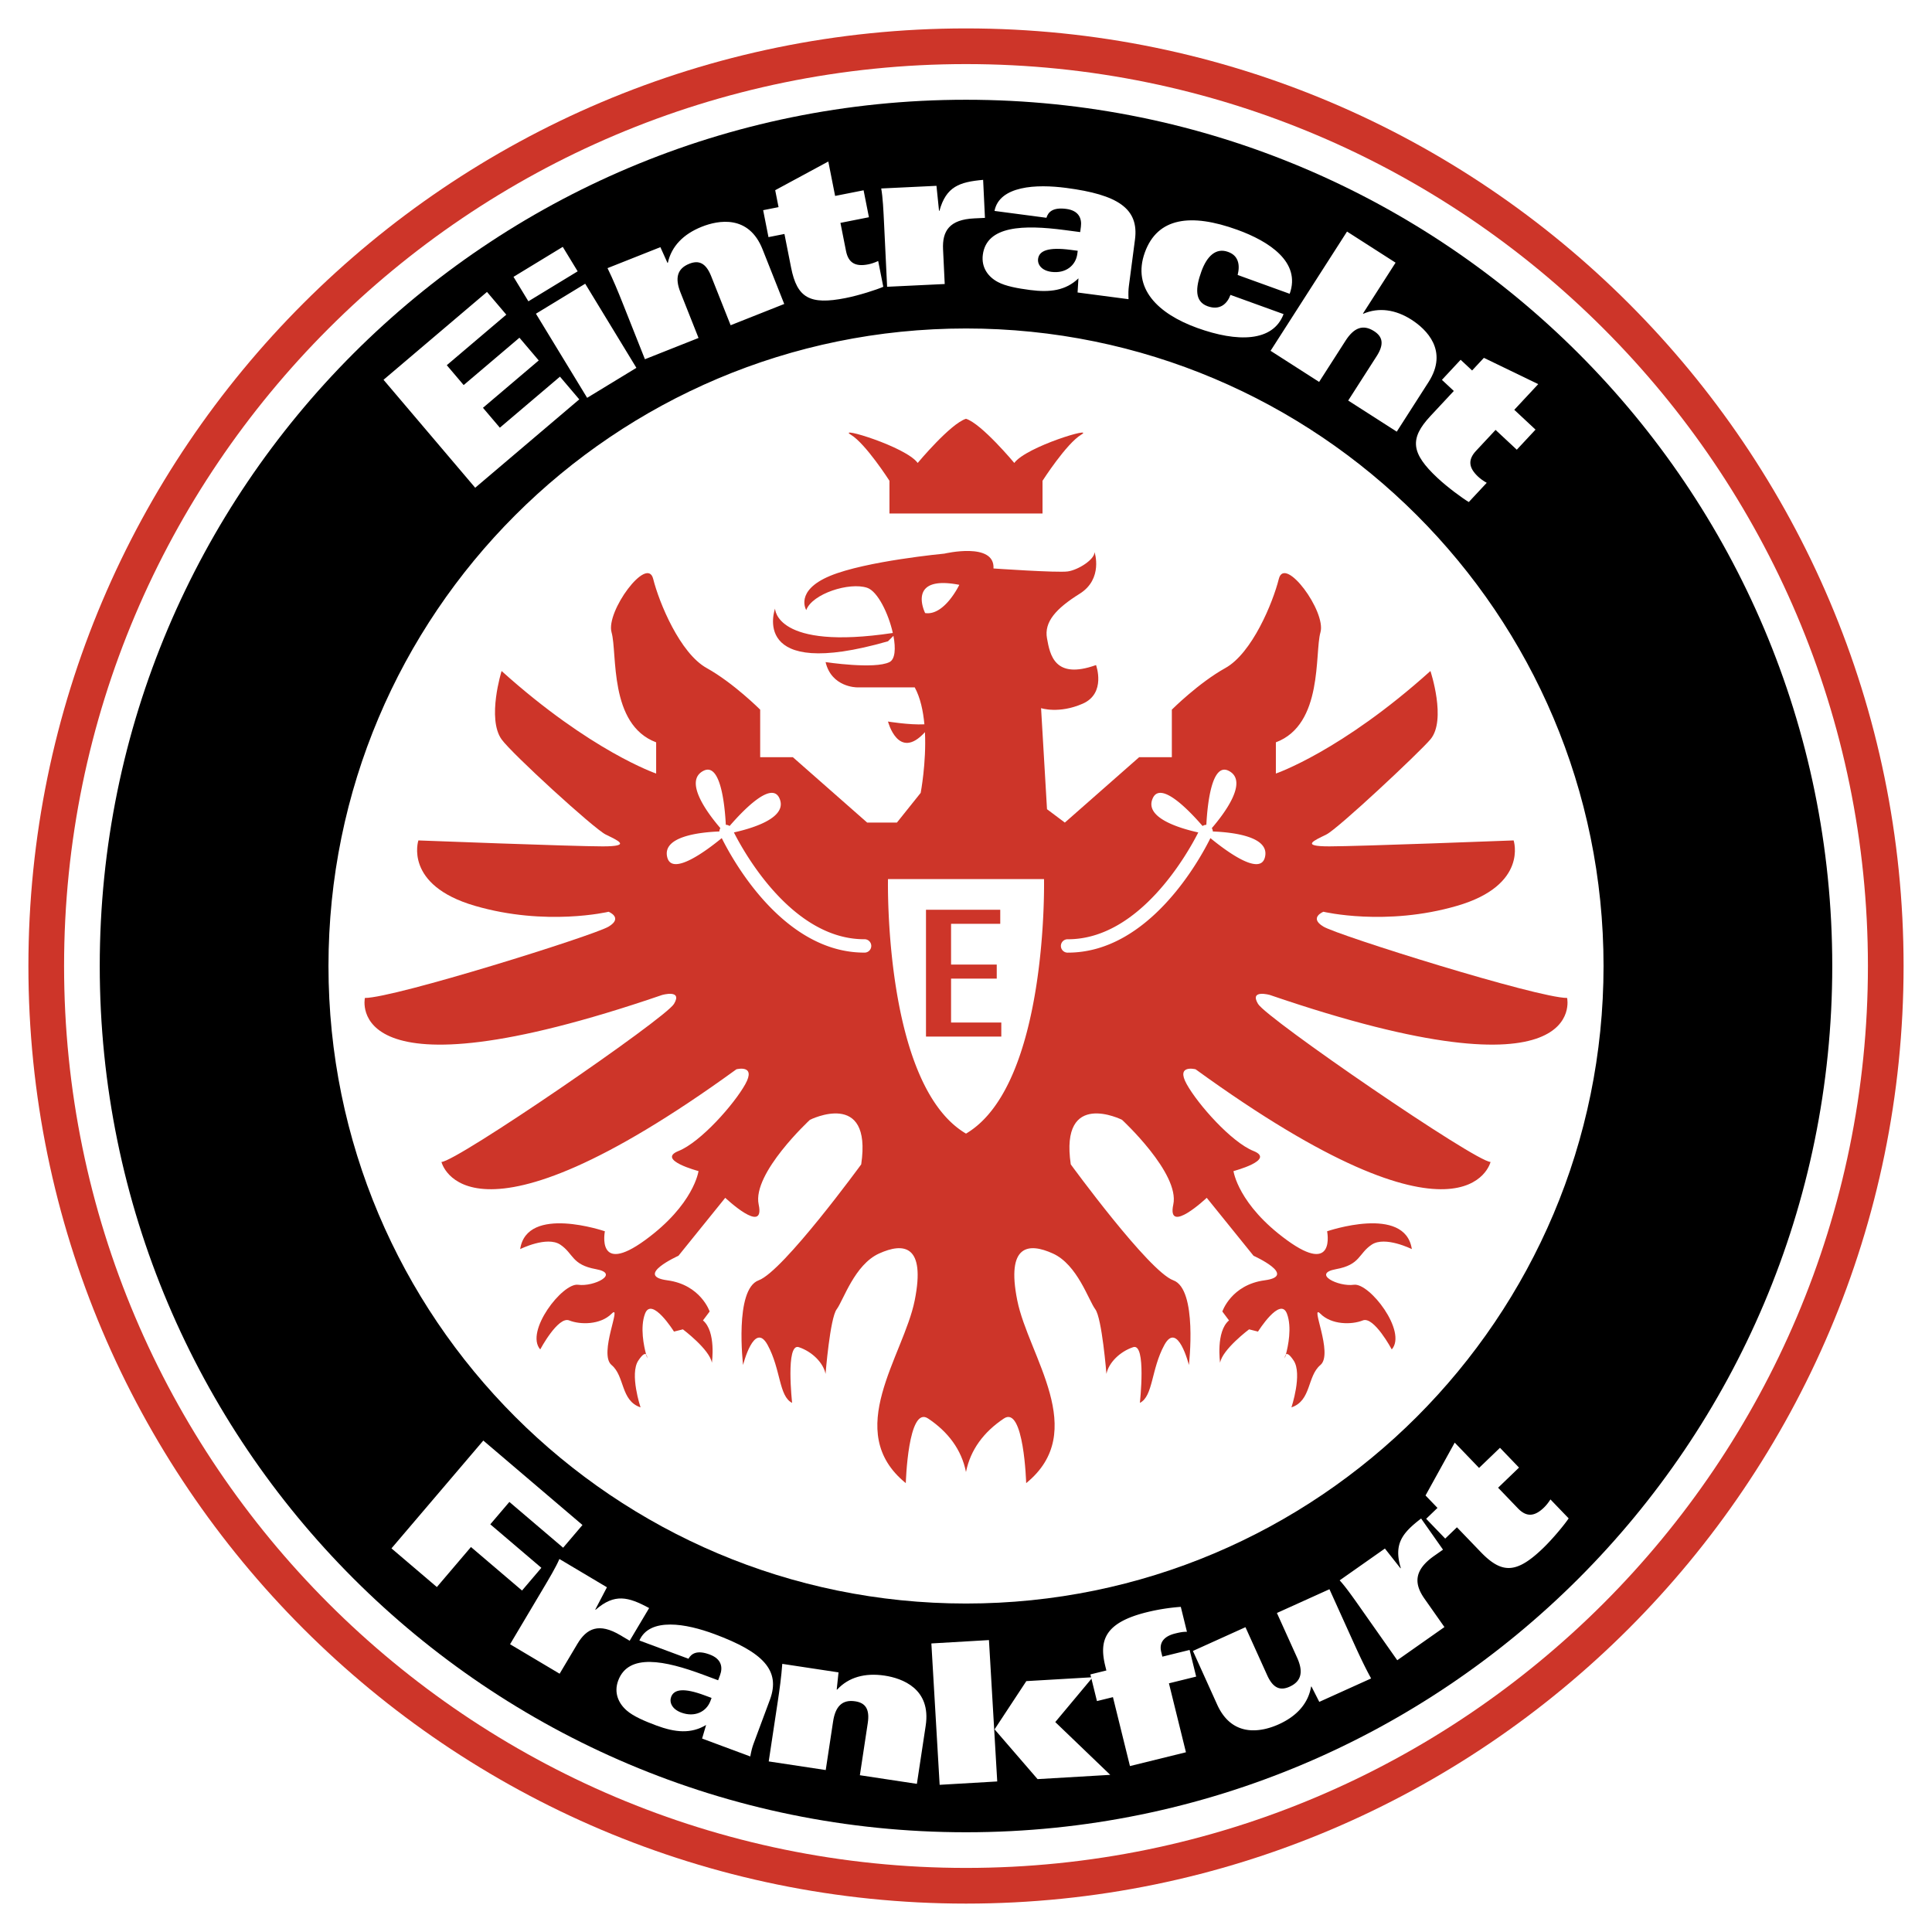 <svg xmlns="http://www.w3.org/2000/svg" width="2500" height="2500" viewBox="0 0 192.756 192.756"><g fill-rule="evenodd" clip-rule="evenodd"><path fill="#fff" d="M0 0h192.756v192.756H0V0z"/><path d="M2.834 96.377c0 51.58 41.963 93.545 93.544 93.545s93.543-41.965 93.543-93.545c0-51.579-41.963-93.542-93.543-93.542S2.834 44.798 2.834 96.377z" fill="#cd3529"/><path d="M6.393 96.377c0 49.617 40.368 89.986 89.985 89.986s89.985-40.369 89.985-89.986c0-49.617-40.367-89.983-89.985-89.983S6.393 46.76 6.393 96.377z" fill="#fff"/><path d="M182.805 96.377c0 47.732-38.693 86.428-86.426 86.428-47.732 0-86.427-38.695-86.427-86.428 0-47.731 38.694-86.425 86.427-86.425 47.732 0 86.426 38.694 86.426 86.425z"/><path d="M159.986 96.377c0 35.129-28.479 63.607-63.608 63.607s-63.606-28.479-63.606-63.607S61.25 32.772 96.378 32.772c35.13-.001 63.608 28.477 63.608 63.605zM38.264 37.892l10.324-8.766 1.925 2.268-5.937 5.041 1.684 1.984 5.565-4.724 1.925 2.267-5.565 4.725 1.685 1.984 5.998-5.092 1.925 2.268-10.383 8.816-9.146-10.771zM58.386 28.308l5.108 8.392-4.915 2.991-5.109-8.392 4.916-2.991zm-2.239-3.679l1.486 2.441-4.915 2.992-1.485-2.441 4.914-2.992zM62.143 30.293c-.483-1.219-.978-2.413-1.531-3.541l5.275-2.093.708 1.573.037-.015c.361-1.638 1.539-2.863 3.394-3.599 1.637-.649 4.673-1.222 6.052 2.252l2.165 5.458-5.348 2.121-1.941-4.894c-.534-1.346-1.25-1.61-2.177-1.242-1.237.491-1.443 1.457-.888 2.857l1.804 4.549-5.349 2.121-2.201-5.547zM82.64 16.112l.68 3.436 2.841-.562.532 2.688-2.842.562.555 2.803c.236 1.19.935 1.591 2.22 1.336.27-.053.626-.164.991-.335l.509 2.573c-.661.29-2.405.855-3.768 1.125-3.571.707-4.833-.021-5.429-3.036l-.665-3.359-1.593.315-.531-2.688 1.536-.304-.334-1.69 5.298-2.864zM88.211 22.453c-.072-1.505-.134-2.795-.292-3.649l5.513-.264.256 2.496.04-.002c.668-2.422 1.998-2.878 4.359-3.089l.182 3.793-1.076.051c-2.482.119-3.191 1.27-3.104 3.088l.166 3.46-5.747.275-.297-6.159zM107.525 25.02l-.041.311c-.154 1.164-1.168 1.978-2.586 1.792-.988-.13-1.402-.737-1.328-1.3.107-.815 1.023-1.188 3.236-.897l.719.094zm-3.121-3.292c.176-.589.652-1.06 1.973-.886 1.26.166 1.57.957 1.465 1.771l-.072.543-1.572-.207c-4.055-.533-7.758-.447-8.141 2.463-.17 1.3.557 2.225 1.498 2.724.773.417 1.988.637 3.211.797 1.998.263 3.566.054 4.83-1.161l-.086 1.41 5.084.668c-.025-.556-.014-.949.035-1.318l.609-4.638c.408-3.104-1.74-4.473-6.844-5.144-1.494-.197-3.164-.259-4.527.056-1.365.314-2.4.987-2.645 2.238l5.182.684zM123.482 27.434c.125-.517.148-.987.004-1.393s-.428-.717-.961-.91c-1.215-.439-2.109.423-2.662 1.951-.594 1.638-.689 2.997.617 3.47 1.232.446 1.963-.248 2.283-1.131l5.299 1.917c-.523 1.392-1.674 2.1-3.195 2.278-1.521.178-3.414-.174-5.42-.899-3.92-1.418-6.523-3.942-5.225-7.531 1.258-3.479 4.568-3.945 9.225-2.26 3.166 1.145 6.369 3.22 5.225 6.385l-5.19-1.877zM134.393 23.103l4.844 3.104-3.254 5.075.033.021c1.541-.663 3.223-.422 4.805.592 1.482.951 3.719 3.083 1.701 6.229l-3.168 4.943-4.844-3.105 2.842-4.432c.781-1.219.578-1.954-.262-2.492-1.121-.718-2.025-.322-2.84.946l-2.641 4.12-4.844-3.105 7.628-11.896z" fill="#fff"/><path d="M153.469 38.325l-2.389 2.562 2.119 1.976-1.869 2.004-2.117-1.975-1.949 2.089c-.828.888-.744 1.688.215 2.582.201.187.5.412.852.607l-1.789 1.918c-.621-.366-2.1-1.45-3.115-2.397-2.662-2.483-2.811-3.931-.715-6.179l2.336-2.505-1.188-1.108 1.867-2.004 1.145 1.068 1.176-1.26 5.421 2.622zM48.22 143.725l9.893 8.425-1.929 2.266-5.364-4.568-1.903 2.234 5.095 4.34-1.929 2.266-5.095-4.342-3.402 3.994-4.529-3.858 9.163-10.757zM54.04 158.746c.771-1.295 1.431-2.404 1.771-3.205l4.743 2.822-1.163 2.223.034.02c1.894-1.65 3.254-1.297 5.339-.17l-1.941 3.262-.925-.549c-2.135-1.271-3.362-.703-4.292.861l-1.772 2.977-4.945-2.941 3.151-5.3zM70.993 169.402l-.108.293c-.41 1.1-1.581 1.666-2.92 1.168-.935-.348-1.202-1.031-1.005-1.562.287-.771 1.264-.93 3.355-.15l.678.251zm-2.305-3.908c.303-.533.872-.887 2.12-.422 1.192.443 1.318 1.285 1.031 2.055l-.191.514-1.485-.553c-3.834-1.426-7.461-2.17-8.485.582-.457 1.227.045 2.291.851 2.988.661.58 1.796 1.064 2.951 1.494 1.89.703 3.463.852 4.968-.051l-.399 1.355 4.806 1.787c.1-.547.199-.928.329-1.277l1.631-4.383c1.092-2.936-.697-4.75-5.521-6.545-1.412-.525-3.026-.959-4.425-.957-1.4.002-2.561.426-3.077 1.592l4.896 1.821zM77.587 169.834c.196-1.297.371-2.576.461-3.83l5.612.85-.181 1.715.039.006c1.138-1.232 2.771-1.697 4.746-1.398 1.741.264 4.653 1.299 4.093 4.994l-.879 5.805-5.688-.861.788-5.205c.217-1.432-.269-2.021-1.255-2.17-1.316-.199-1.98.531-2.206 2.021l-.733 4.838-5.688-.861.891-5.904zM99.229 172.537l3.168-4.812 6.623-.387-3.736 4.473 5.484 5.266-7.25.426-4.289-4.966zm-6.306-8.57l5.745-.336.826 14.105-5.745.336-.826-14.105z" fill="#fff"/><path d="M111.039 169.324l-1.596.393-.656-2.66 1.596-.393-.113-.457c-.631-2.564-.037-4.324 4.162-5.359a20.2 20.2 0 0 1 3.377-.531l.613 2.49c-.365-.012-.693.049-1.168.166-1.102.271-1.637.887-1.396 1.857l.111.455 2.719-.67.654 2.66-2.717.67 1.697 6.879-5.586 1.377-1.697-6.877zM135.1 163.994c.541 1.195 1.092 2.363 1.697 3.465l-5.172 2.338-.781-1.537-.037.018c-.281 1.652-1.4 2.932-3.221 3.754-1.605.725-4.609 1.439-6.15-1.967l-2.418-5.35 5.242-2.371 2.17 4.799c.596 1.318 1.322 1.549 2.232 1.139 1.213-.549 1.373-1.523.752-2.896l-2.016-4.459 5.242-2.371 2.46 5.438zM135.857 160.598c-.865-1.232-1.609-2.289-2.199-2.926l4.514-3.174 1.553 1.969.033-.021c-.732-2.404.146-3.5 2.027-4.943l2.184 3.107-.881.619c-2.033 1.43-2.016 2.779-.969 4.27l1.992 2.834-4.707 3.309-3.547-5.044zM145.137 143.93l2.428 2.525 2.088-2.008 1.898 1.975-2.086 2.008 1.98 2.059c.84.875 1.645.836 2.59-.074.197-.189.438-.475.652-.818l1.818 1.891c-.398.602-1.562 2.018-2.562 2.982-2.625 2.523-4.078 2.592-6.209.377l-2.375-2.469-1.17 1.127-1.9-1.975 1.129-1.086-1.193-1.24 2.912-5.274z" fill="#fff"/><path d="M128.297 135.129c-.115.109-.115.391-.115.391s.048-.149.115-.391zM64.461 135.129c.065.242.114.391.114.391s.001-.282-.114-.391z" fill="#cd3529"/><path d="M156.352 99.566c-2.965 0-22.832-6.228-24.314-7.118-1.484-.889 0-1.482 0-1.482s6.227 1.482 13.342-.594c7.119-2.075 5.635-6.523 5.635-6.523s-15.418.593-18.385.593c-2.965 0-1.482-.593-.295-1.186 1.184-.593 9.262-8.169 10.379-9.489 1.631-1.928 0-6.821 0-6.821-8.896 8.007-15.42 10.23-15.42 10.23v-3.114c4.744-1.779 3.854-8.896 4.447-10.971s-3.559-7.71-4.152-5.337c-.592 2.373-2.668 7.413-5.336 8.896-2.67 1.483-5.338 4.151-5.338 4.151v4.745h-3.262l-7.414 6.523-1.779-1.334-.592-10.083s1.779.594 4.15-.444c2.371-1.037 1.334-3.855 1.334-3.855-4.15 1.483-4.596-1.037-4.893-2.668-.297-1.631.889-2.966 3.262-4.448 2.373-1.483 1.484-4.152 1.484-4.152 0 .742-1.633 1.779-2.67 1.927-1.037.148-7.414-.296-7.414-.296.146-2.669-4.892-1.482-4.892-1.482s-7.858.741-11.417 2.224-2.372 3.41-2.372 3.41c.593-1.63 4.299-2.817 6.078-2.224 1.042.348 2.129 2.573 2.559 4.508-11.742 1.765-11.75-2.433-11.75-2.433s-2.668 7.266 11.269 3.262l.542-.543c.239 1.252.178 2.333-.395 2.619-1.483.741-6.375 0-6.375 0 .593 2.52 3.113 2.521 3.113 2.521h5.782c.558 1.028.841 2.341.964 3.688-1.508.075-3.632-.278-3.632-.278s1.033 3.982 3.687 1.058c.148 3.065-.426 6.059-.426 6.059l-2.372 2.965h-2.966l-7.412-6.523h-3.263v-4.745s-2.669-2.668-5.338-4.151c-2.668-1.483-4.744-6.523-5.337-8.896s-4.745 3.262-4.152 5.337-.296 9.192 4.448 10.971v3.114s-6.524-2.224-15.42-10.23c0 0-1.482 4.745 0 6.821 1.004 1.407 9.193 8.896 10.379 9.489s2.669 1.186-.296 1.186c-2.966 0-18.385-.593-18.385-.593s-1.483 4.448 5.634 6.523c7.117 2.076 13.344.594 13.344.594s1.482.593 0 1.482c-1.482.89-21.351 7.118-24.315 7.118 0 0-2.374 10.674 29.653-.297 0 0 2.076-.594 1.186.889-.889 1.484-21.717 15.768-23.2 15.768 0 0 2.443 10.326 29.427-9.244 0 0 2.001-.52.889 1.482-1.112 2.002-4.448 5.783-6.671 6.672-2.224.891 2.001 2.002 2.001 2.002s-.445 3.336-5.338 6.895c-4.893 3.559-4.003-.889-4.003-.889s-7.784-2.67-8.452 1.779c0 0 2.669-1.336 4.004-.445 1.334.889 1.112 2.002 3.558 2.445 2.447.445-.222 1.779-1.779 1.557-1.558-.221-5.338 4.672-3.781 6.451 0 0 1.779-3.338 2.891-2.893 1.112.445 3.114.445 4.226-.666 1.112-1.113-1.334 4.002 0 5.115 1.334 1.111.89 3.559 2.891 4.225 0 0-1.112-3.336-.222-4.67.441-.662.664-.721.776-.613-.216-.805-.621-2.691-.109-4.057.667-1.779 2.891 1.779 2.891 1.779l.89-.223s2.669 2.002 2.892 3.336c0 0 .444-3.113-.89-4.227l.667-.889s-.89-2.67-4.226-3.113c-3.336-.445 1.112-2.447 1.112-2.447l4.67-5.783s4.003 3.781 3.335.668c-.667-3.113 5.116-8.451 5.116-8.451s6.227-3.113 5.114 4.447c0 0-7.783 10.676-10.23 11.566-2.446.889-1.557 8.451-1.557 8.451s1.112-4.449 2.447-2.002 1.112 5.115 2.446 5.781c0 0-.667-6.004.667-5.559 1.334.445 2.446 1.557 2.669 2.668 0 0 .444-5.561 1.111-6.449.667-.889 1.779-4.447 4.226-5.561 2.446-1.111 4.67-.889 3.559 4.672-1.112 5.559-7.241 13.076-.89 18.236 0 0 .223-7.785 2.224-6.449 2.002 1.334 3.337 3.113 3.781 5.338.444-2.225 1.78-4.004 3.782-5.338 2-1.336 2.223 6.449 2.223 6.449 6.352-5.16.223-12.678-.889-18.236-1.111-5.561 1.111-5.783 3.559-4.672 2.445 1.113 3.557 4.672 4.225 5.561s1.113 6.449 1.113 6.449c.221-1.111 1.334-2.223 2.668-2.668s.668 5.559.668 5.559c1.334-.666 1.111-3.334 2.445-5.781s2.447 2.002 2.447 2.002.889-7.562-1.557-8.451c-2.447-.891-10.23-11.566-10.23-11.566-1.113-7.561 5.113-4.447 5.113-4.447s5.783 5.338 5.117 8.451c-.668 3.113 3.336-.668 3.336-.668l4.67 5.783s4.447 2.002 1.111 2.447c-3.336.443-4.225 3.113-4.225 3.113l.666.889c-1.332 1.113-.889 4.227-.889 4.227.223-1.334 2.891-3.336 2.891-3.336l.891.223s2.225-3.559 2.891-1.779c.512 1.365.107 3.252-.107 4.057.111-.107.334-.049.773.613.891 1.334-.221 4.67-.221 4.67 2.002-.666 1.557-3.113 2.891-4.225 1.334-1.113-1.111-6.229 0-5.115 1.113 1.111 3.113 1.111 4.227.666 1.111-.445 2.891 2.893 2.891 2.893 1.557-1.779-2.225-6.672-3.781-6.451-1.557.223-4.225-1.111-1.779-1.557 2.445-.443 2.225-1.557 3.559-2.445 1.334-.891 4.004.445 4.004.445-.668-4.449-8.453-1.779-8.453-1.779s.891 4.447-4.002.889-5.338-6.895-5.338-6.895 4.227-1.111 2.002-2.002c-2.225-.889-5.561-4.67-6.672-6.672-1.113-2.002.889-1.482.889-1.482 26.984 19.57 29.428 9.244 29.428 9.244-1.482 0-22.311-14.283-23.199-15.768-.891-1.482 1.186-.889 1.186-.889 32.027 10.97 29.652.296 29.652.296zM96.378 51.23h7.635v-3.262s2.373-3.707 3.855-4.596c1.484-.89-5.486 1.187-6.672 2.817 0 0-3.262-3.92-4.819-4.407-1.557.486-4.819 4.407-4.819 4.407-1.185-1.631-8.155-3.707-6.671-2.817 1.482.89 3.854 4.596 3.854 4.596v3.262h7.637z" fill="#cd3529"/><path d="M92.301 61.165s-1.928-3.855 3.41-2.817c0-.001-1.483 3.112-3.41 2.817zM104.162 87.704s.445 20.546-7.783 25.397c-8.229-4.852-7.784-25.397-7.784-25.397h15.567zM86.222 93.708c-7.223 0-12.037-8.75-13-10.657 1.908-.423 5.446-1.489 4.529-3.436-.8-1.698-3.622 1.247-4.96 2.795a.656.656 0 0 0-.375-.118c-.104-1.988-.526-6.265-2.237-5.385-2.017 1.038.489 4.319 1.693 5.716a.666.666 0 0 0-.101.333c-1.912.073-5.77.481-5.19 2.607.501 1.835 3.869-.665 5.429-1.945 1.018 2.058 6.094 11.424 14.212 11.424a.668.668 0 1 0 0-1.334zM121.004 82.957a.648.648 0 0 0-.102-.333c1.205-1.397 3.709-4.678 1.691-5.716-1.711-.88-2.133 3.396-2.236 5.385a.654.654 0 0 0-.375.118c-1.338-1.549-4.16-4.494-4.959-2.795-.916 1.948 2.621 3.013 4.529 3.437-.965 1.907-5.779 10.657-13.002 10.657a.668.668 0 1 0 0 1.334c8.119 0 13.195-9.367 14.213-11.424 1.561 1.28 4.928 3.78 5.43 1.945.58-2.127-3.277-2.535-5.189-2.608z" fill="#fff"/><path fill="#cd3529" d="M92.386 103.42V90.767h7.409v1.402h-4.907v4.066h4.557v1.402h-4.557v4.381H99.9v1.402h-7.514z"/></g></svg>